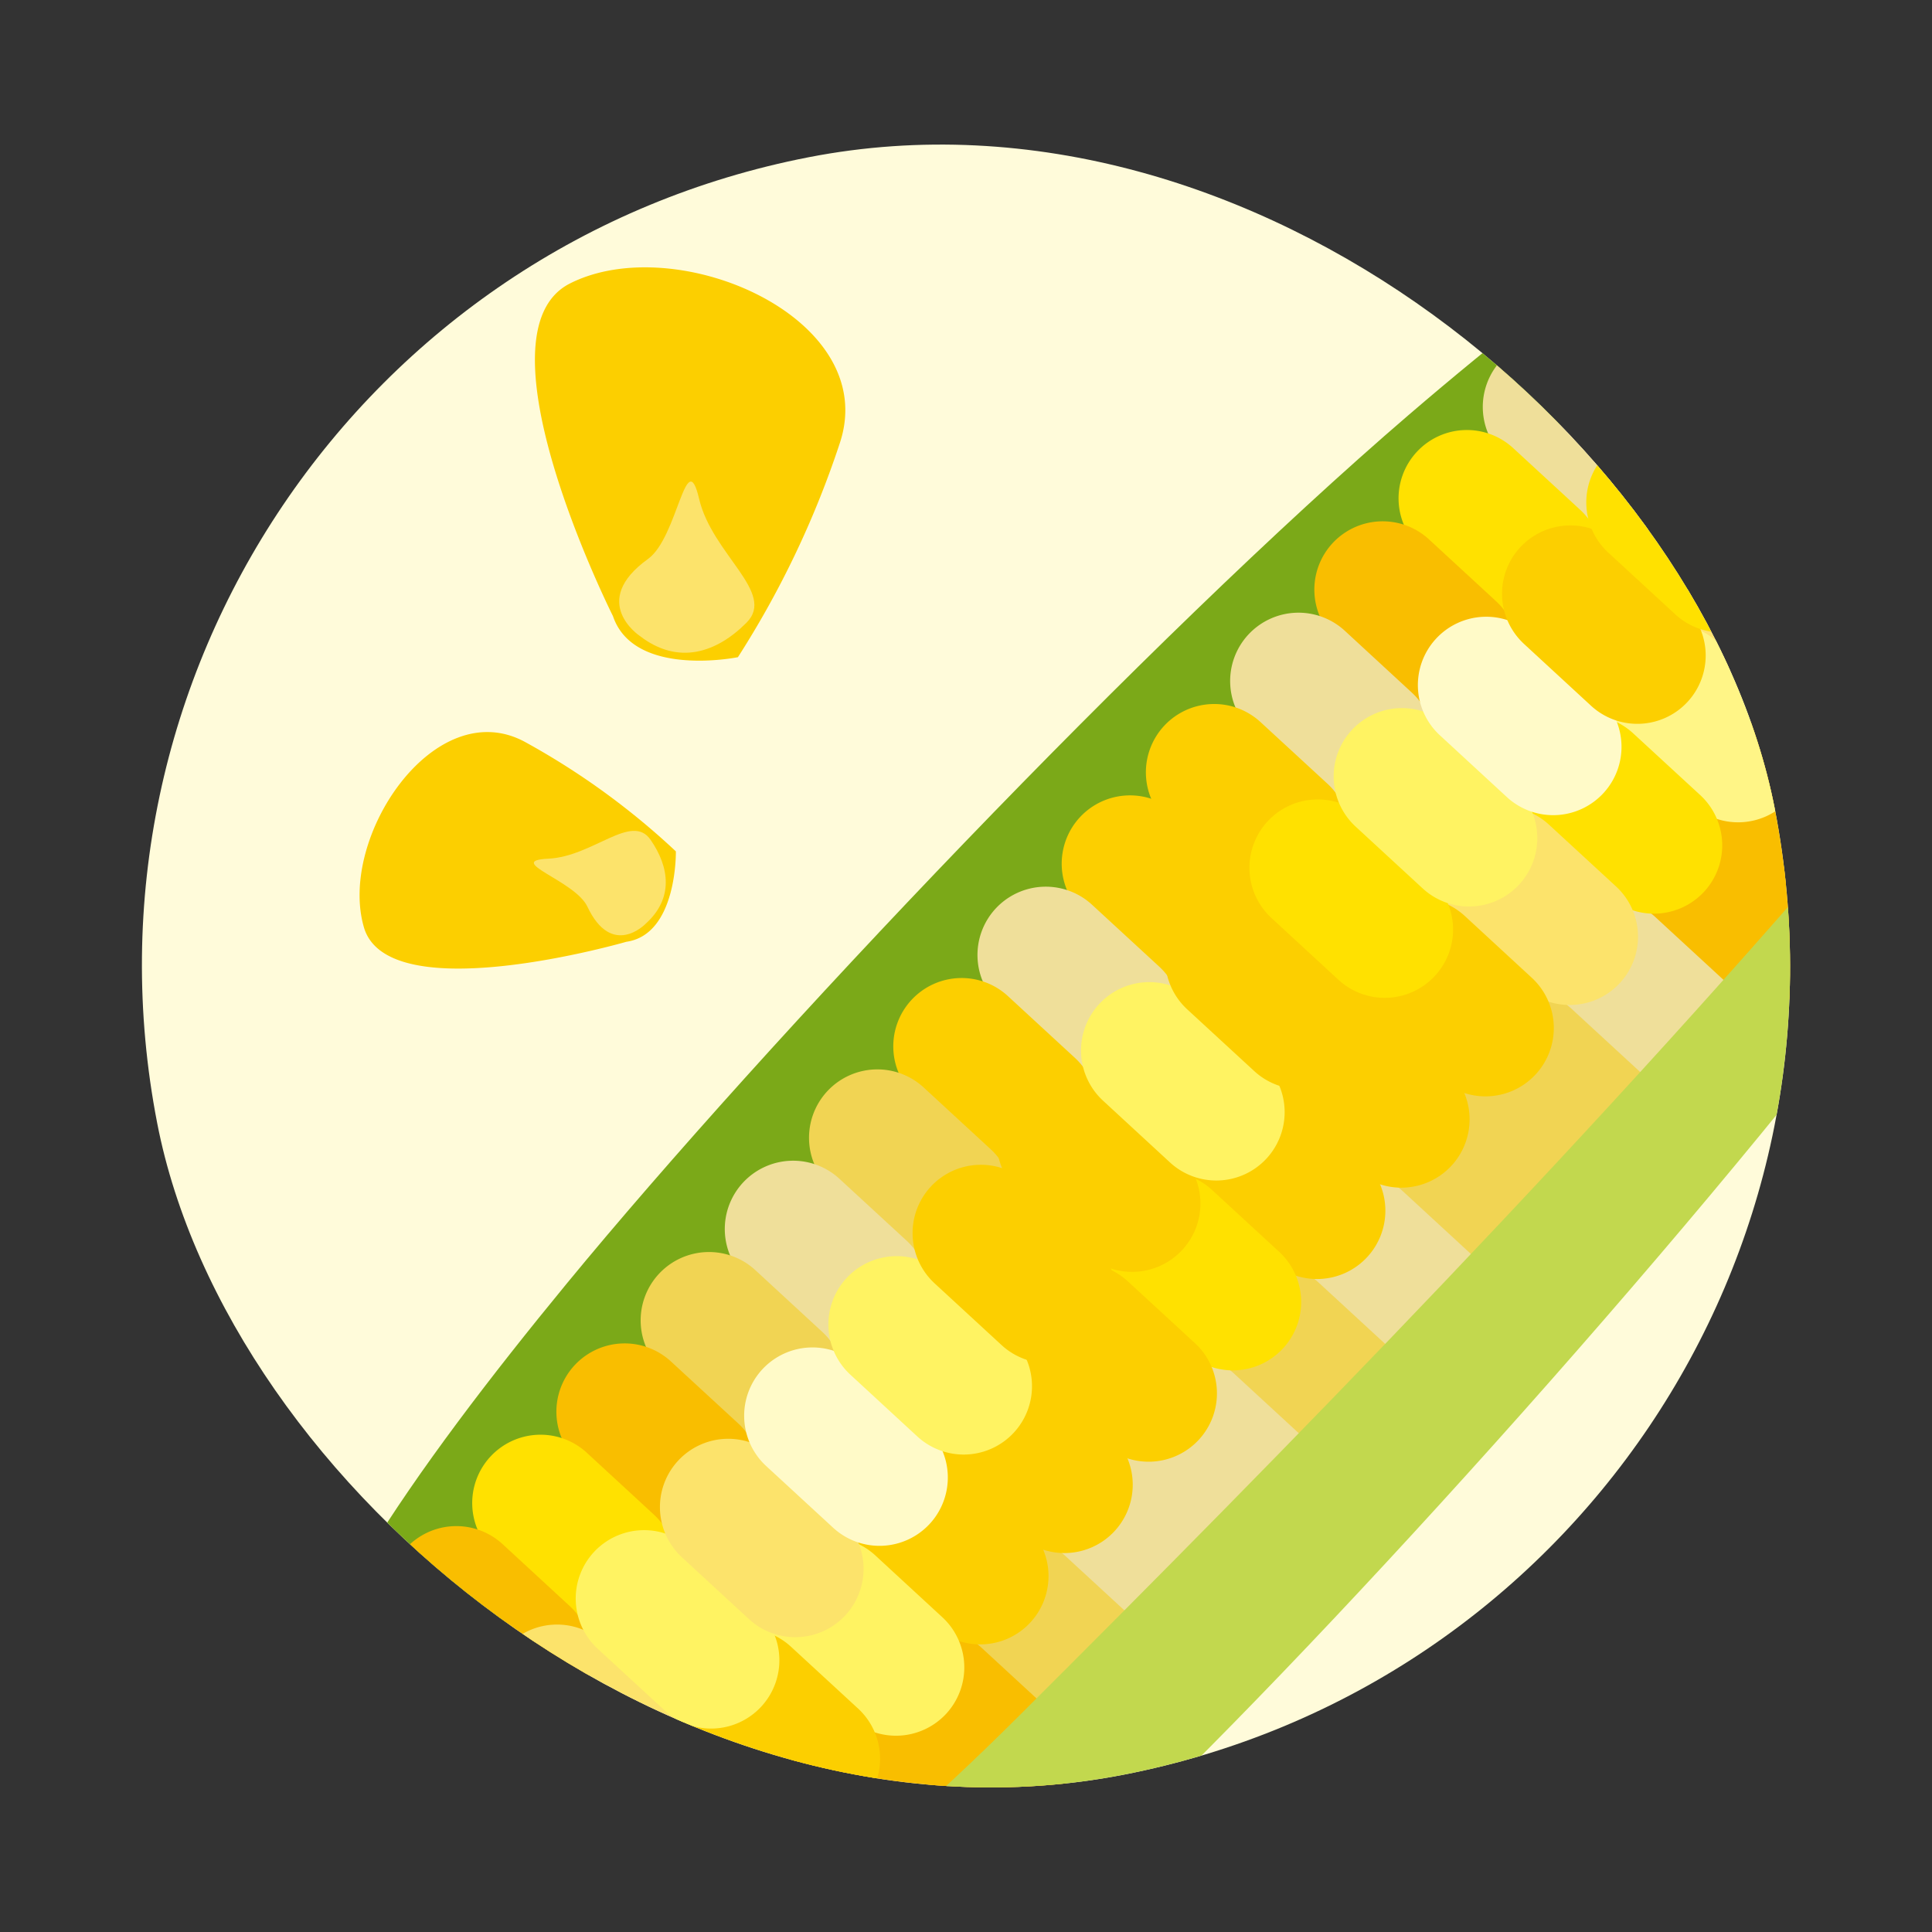 <svg xmlns="http://www.w3.org/2000/svg" xmlns:xlink="http://www.w3.org/1999/xlink" width="211.039" height="211.039" viewBox="0 0 211.039 211.039"><rect x="0" y="0" width="211.039" height="211.039" fill="#333333" stroke="none"/><defs><style>.a{fill:none;}.b{clip-path:url(#a);}.c{fill:#fffbda;}.d{fill:#f0e7c1;}.e{fill:#efd8b2;}.f{fill:#7ba918;}.g{fill:#f9be00;}.h{fill:#efdf9a;}.i{fill:#f1d453;}.j{fill:#ffe100;}.k{fill:#ffe372;}.l{fill:#fff586;}.m{fill:#fce36b;}.n{fill:#fccf00;}.o{fill:#fff362;}.p{fill:#fffac8;}.q{fill:#c2d84e;}.r{fill:#dce2c4;}</style><clipPath id="a"><rect class="a" width="180" height="180" rx="90" transform="translate(447.72 182.094)"/></clipPath></defs><g transform="translate(-474.24 -58.974) rotate(-11)"><g class="b"><rect class="c" width="197.282" height="197.282" transform="translate(436.915 172.808)"/><path class="d" d="M688.118,196.383s10.588-3.7,20.651,7.75,6.492,25.553-4.571,36.151-33.315,17.113-44.424,46.6c0,0-16.008-25.115-1.691-44.658C662.786,235.8,688.118,196.383,688.118,196.383Z"/><path class="e" d="M691.9,201.974s18.512,9.969,15.9,20.907-14.571,18.089-14.571,18.089S717.477,221.874,691.9,201.974Z"/><path class="e" d="M691.871,203.2s13.089,15.549,7.351,25.223c-8.989,15.16-22.118,20.713-22.118,20.713S708.62,230.952,691.871,203.2Z"/><path class="f" d="M462.352,358.448s-8.978-10.682,35.063-46.023c31.234-25.068,71.462-56.641,110.411-82.819,23.689-15.925,65.456-35.833,65.456-35.833-.8-4.05-32.125,3.127-76.612,28.462-32.608,18.567-82.028,53.816-108.364,75.576-20.051,16.567-39.539,35.048-38.279,44.924C451.746,356.223,462.352,358.448,462.352,358.448Z"/><path class="d" d="M483.464,368.147a60.521,60.521,0,0,1-12.909,10.312c-11.955,7.153-14.975,5.274-14.975,5.274l-12.237-18.871,25.788-17.323Z"/><path class="d" d="M485.247,381.591c-2.653-.509-2.922,3.739-11.573-5.424-13.705-14.515-22.889-29.069-16.49-33.776,5.059-3.718,11.591,1.316,11.591,1.316Z"/><path class="g" d="M644.366,257.9a7.456,7.456,0,0,1,1.591-10.432h0a7.467,7.467,0,0,1,10.436,1.589l5.9,8.017a7.467,7.467,0,0,1-1.594,10.437h0a7.462,7.462,0,0,1-10.434-1.592Z"/><path class="h" d="M633.43,265.941a7.468,7.468,0,0,1,1.6-10.437h0a7.466,7.466,0,0,1,10.432,1.591l5.9,8.021a7.465,7.465,0,0,1-1.592,10.434h0a7.463,7.463,0,0,1-10.435-1.592Z"/><path class="g" d="M622.5,273.979a7.463,7.463,0,0,1,1.592-10.435h0a7.468,7.468,0,0,1,10.434,1.592l5.9,8.017a7.466,7.466,0,0,1-1.593,10.437h0a7.46,7.46,0,0,1-10.433-1.6Z"/><path class="g" d="M611.564,282.017a7.46,7.46,0,0,1,1.595-10.433h0a7.464,7.464,0,0,1,10.432,1.59l5.9,8.021a7.461,7.461,0,0,1-1.595,10.433h0a7.462,7.462,0,0,1-10.434-1.592Z"/><path class="h" d="M600.627,290.057a7.467,7.467,0,0,1,1.595-10.433h0a7.464,7.464,0,0,1,10.435,1.591l5.9,8.017a7.469,7.469,0,0,1-1.594,10.437h0a7.462,7.462,0,0,1-10.433-1.594Z"/><path class="i" d="M589.7,298.1a7.466,7.466,0,0,1,1.591-10.434h0a7.47,7.47,0,0,1,10.435,1.591l5.9,8.017a7.463,7.463,0,0,1-1.589,10.436h0a7.466,7.466,0,0,1-10.439-1.591Z"/><path class="i" d="M578.761,306.136a7.464,7.464,0,0,1,1.592-10.434h0a7.466,7.466,0,0,1,10.436,1.589l5.9,8.02a7.464,7.464,0,0,1-1.6,10.436h0a7.459,7.459,0,0,1-10.431-1.593Z"/><path class="h" d="M567.828,314.175a7.466,7.466,0,0,1,1.592-10.435h0a7.467,7.467,0,0,1,10.435,1.592l5.894,8.016a7.464,7.464,0,0,1-1.589,10.436h0a7.466,7.466,0,0,1-10.437-1.593Z"/><path class="i" d="M556.893,322.212a7.466,7.466,0,0,1,1.59-10.432h0a7.468,7.468,0,0,1,10.436,1.589l5.9,8.02a7.463,7.463,0,0,1-1.592,10.435h0a7.462,7.462,0,0,1-10.434-1.592Z"/><path class="h" d="M545.961,330.254a7.465,7.465,0,0,1,1.593-10.437h0a7.465,7.465,0,0,1,10.434,1.594l5.9,8.017a7.466,7.466,0,0,1-1.592,10.434h0a7.464,7.464,0,0,1-10.435-1.592Z"/><path class="h" d="M535.026,338.291a7.462,7.462,0,0,1,1.594-10.433h0a7.463,7.463,0,0,1,10.432,1.59l5.9,8.021a7.462,7.462,0,0,1-1.591,10.432h0a7.466,7.466,0,0,1-10.439-1.591Z"/><path class="i" d="M524.089,346.331a7.471,7.471,0,0,1,1.6-10.436h0a7.467,7.467,0,0,1,10.435,1.592l5.9,8.016a7.469,7.469,0,0,1-1.591,10.439h0a7.468,7.468,0,0,1-10.437-1.594Z"/><path class="g" d="M513.16,354.368a7.459,7.459,0,0,1,1.591-10.432h0a7.463,7.463,0,0,1,10.435,1.592l5.894,8.016a7.464,7.464,0,0,1-1.589,10.436h0a7.462,7.462,0,0,1-10.434-1.592Z"/><path class="g" d="M502.224,362.408a7.465,7.465,0,0,1,1.594-10.434h0a7.468,7.468,0,0,1,10.436,1.589l5.894,8.019a7.469,7.469,0,0,1-1.593,10.438h0a7.466,7.466,0,0,1-10.435-1.592Z"/><path class="g" d="M491.291,370.446a7.47,7.47,0,0,1,1.592-10.435h0a7.466,7.466,0,0,1,10.433,1.6l5.895,8.016a7.464,7.464,0,0,1-1.589,10.436h0a7.466,7.466,0,0,1-10.436-1.6Z"/><path class="j" d="M641.149,253.529a7.465,7.465,0,0,0,10.435,1.592h0a7.465,7.465,0,0,0,1.592-10.434l-5.9-8.021a7.469,7.469,0,0,0-10.435-1.592h0a7.468,7.468,0,0,0-1.592,10.435Z"/><path class="k" d="M629.848,261.836a7.469,7.469,0,0,0,10.438,1.594h0a7.47,7.47,0,0,0,1.593-10.438l-5.9-8.018a7.467,7.467,0,0,0-10.435-1.592h0a7.471,7.471,0,0,0-1.6,10.436Z"/><path class="l" d="M618.918,269.876a7.466,7.466,0,0,0,10.435,1.592h0a7.465,7.465,0,0,0,1.592-10.435l-5.9-8.018a7.462,7.462,0,0,0-10.434-1.594h0a7.46,7.46,0,0,0-1.591,10.434Z"/><path class="j" d="M607.982,277.916a7.47,7.47,0,0,0,10.437,1.593h0a7.469,7.469,0,0,0,1.591-10.439l-5.9-8.016a7.468,7.468,0,0,0-10.437-1.594h0a7.472,7.472,0,0,0-1.594,10.438Z"/><path class="m" d="M597.049,285.954a7.469,7.469,0,0,0,10.435,1.592h0a7.466,7.466,0,0,0,1.593-10.438l-5.9-8.018a7.465,7.465,0,0,0-10.435-1.591h0a7.468,7.468,0,0,0-1.592,10.434Z"/><path class="n" d="M586.115,293.995a7.466,7.466,0,0,0,10.435,1.592h0a7.466,7.466,0,0,0,1.593-10.438l-5.893-8.019a7.467,7.467,0,0,0-10.439-1.59h0a7.462,7.462,0,0,0-1.592,10.434Z"/><path class="n" d="M575.184,302.031a7.465,7.465,0,0,0,10.433,1.594h0a7.466,7.466,0,0,0,1.593-10.437l-5.9-8.018a7.468,7.468,0,0,0-10.438-1.593h0a7.472,7.472,0,0,0-1.589,10.436Z"/><path class="n" d="M564.247,310.07a7.464,7.464,0,0,0,10.435,1.592h0a7.462,7.462,0,0,0,1.592-10.435l-5.894-8.018a7.468,7.468,0,0,0-10.437-1.594h0a7.466,7.466,0,0,0-1.59,10.436Z"/><path class="j" d="M553.314,318.108a7.462,7.462,0,0,0,10.435,1.592h0a7.461,7.461,0,0,0,1.595-10.433l-5.9-8.018a7.462,7.462,0,0,0-10.433-1.594h0a7.464,7.464,0,0,0-1.593,10.437Z"/><path class="n" d="M542.38,326.15a7.47,7.47,0,0,0,10.435,1.592h0a7.469,7.469,0,0,0,1.593-10.438l-5.9-8.016a7.468,7.468,0,0,0-10.437-1.593h0a7.468,7.468,0,0,0-1.592,10.434Z"/><path class="n" d="M531.445,334.186a7.464,7.464,0,0,0,10.437,1.594h0a7.46,7.46,0,0,0,1.589-10.436l-5.893-8.019a7.463,7.463,0,0,0-10.435-1.592h0a7.466,7.466,0,0,0-1.593,10.437Z"/><path class="n" d="M520.515,342.227a7.465,7.465,0,0,0,10.433,1.594h0a7.467,7.467,0,0,0,1.593-10.437l-5.9-8.018a7.466,7.466,0,0,0-10.437-1.593h0a7.466,7.466,0,0,0-1.59,10.436Z"/><path class="o" d="M509.578,350.266a7.472,7.472,0,0,0,10.439,1.591h0a7.465,7.465,0,0,0,1.588-10.434l-5.894-8.019a7.467,7.467,0,0,0-10.437-1.593h0a7.469,7.469,0,0,0-1.589,10.436Z"/><path class="n" d="M498.644,358.3a7.461,7.461,0,0,0,10.436,1.6h0a7.465,7.465,0,0,0,1.592-10.434l-5.9-8.018a7.46,7.46,0,0,0-10.434-1.592h0a7.469,7.469,0,0,0-1.592,10.435Z"/><path class="j" d="M487.713,366.343a7.464,7.464,0,0,0,10.435,1.592h0a7.465,7.465,0,0,0,1.591-10.435l-5.894-8.016a7.467,7.467,0,0,0-10.436-1.6h0a7.465,7.465,0,0,0-1.592,10.434Z"/><path class="n" d="M622.928,228.743a7.461,7.461,0,0,0,10.433,1.6h0a7.47,7.47,0,0,0,1.594-10.437l-5.9-8.017a7.469,7.469,0,0,0-10.435-1.592h0a7.466,7.466,0,0,0-1.595,10.434Z"/><path class="h" d="M611.991,236.783a7.467,7.467,0,0,0,10.438,1.593h0a7.458,7.458,0,0,0,1.589-10.436l-5.893-8.019a7.466,7.466,0,0,0-10.433-1.59h0a7.465,7.465,0,0,0-1.594,10.433Z"/><path class="j" d="M601.061,244.823a7.462,7.462,0,0,0,10.433,1.6h0a7.471,7.471,0,0,0,1.594-10.438l-5.9-8.018a7.46,7.46,0,0,0-10.432-1.59h0a7.462,7.462,0,0,0-1.594,10.433Z"/><path class="g" d="M590.124,252.862a7.469,7.469,0,0,0,10.439,1.591h0a7.464,7.464,0,0,0,1.589-10.436L596.258,236a7.468,7.468,0,0,0-10.435-1.592h0a7.464,7.464,0,0,0-1.592,10.434Z"/><path class="h" d="M579.192,260.9a7.462,7.462,0,0,0,10.433,1.6h0a7.464,7.464,0,0,0,1.593-10.438l-5.893-8.019a7.467,7.467,0,0,0-10.436-1.589h0a7.465,7.465,0,0,0-1.592,10.434Z"/><path class="n" d="M568.259,268.939a7.466,7.466,0,0,0,10.437,1.593h0a7.47,7.47,0,0,0,1.59-10.436l-5.9-8.016a7.467,7.467,0,0,0-10.435-1.592h0a7.466,7.466,0,0,0-1.592,10.435Z"/><path class="n" d="M557.322,276.979a7.468,7.468,0,0,0,10.436,1.6h0a7.465,7.465,0,0,0,1.594-10.438l-5.9-8.02a7.466,7.466,0,0,0-10.436-1.589h0a7.468,7.468,0,0,0-1.59,10.432Z"/><path class="h" d="M546.39,285.017a7.466,7.466,0,0,0,10.437,1.593h0a7.465,7.465,0,0,0,1.589-10.436l-5.9-8.016a7.464,7.464,0,0,0-10.433-1.594h0A7.468,7.468,0,0,0,540.495,277Z"/><path class="n" d="M535.456,293.058a7.466,7.466,0,0,0,10.437,1.594h0a7.467,7.467,0,0,0,1.59-10.439l-5.894-8.016a7.464,7.464,0,0,0-10.436-1.59h0a7.462,7.462,0,0,0-1.591,10.432Z"/><path class="i" d="M524.523,301.1a7.469,7.469,0,0,0,10.437,1.593h0a7.467,7.467,0,0,0,1.589-10.436l-5.9-8.021a7.464,7.464,0,0,0-10.432-1.59h0a7.471,7.471,0,0,0-1.6,10.436Z"/><path class="h" d="M513.587,309.134a7.466,7.466,0,0,0,10.438,1.593h0a7.462,7.462,0,0,0,1.589-10.436l-5.9-8.017a7.464,7.464,0,0,0-10.434-1.591h0a7.462,7.462,0,0,0-1.59,10.436Z"/><path class="i" d="M502.656,317.176a7.466,7.466,0,0,0,10.435,1.592h0a7.468,7.468,0,0,0,1.593-10.437l-5.893-8.02a7.467,7.467,0,0,0-10.437-1.589h0a7.466,7.466,0,0,0-1.594,10.434Z"/><path class="g" d="M491.722,325.21a7.464,7.464,0,0,0,10.436,1.6h0a7.467,7.467,0,0,0,1.589-10.436l-5.9-8.016a7.463,7.463,0,0,0-10.433-1.6h0a7.467,7.467,0,0,0-1.592,10.435Z"/><path class="j" d="M480.784,333.253a7.468,7.468,0,0,0,10.439,1.59h0a7.46,7.46,0,0,0,1.592-10.434l-5.894-8.02a7.467,7.467,0,0,0-10.436-1.589h0a7.466,7.466,0,0,0-1.592,10.435Z"/><path class="g" d="M469.855,341.29a7.469,7.469,0,0,0,10.436,1.6h0a7.469,7.469,0,0,0,1.59-10.436l-5.894-8.019a7.466,7.466,0,0,0-10.435-1.592h0a7.463,7.463,0,0,0-1.591,10.434Z"/><path class="m" d="M484.732,337.091A7.46,7.46,0,0,0,474.3,335.5h0a7.468,7.468,0,0,0-1.593,10.437l5.9,8.017a7.465,7.465,0,0,0,10.435,1.591h0a7.462,7.462,0,0,0,1.594-10.433Z"/><path class="g" d="M479.223,376.979c-2.062-2.806-1.048-7.063,2.274-9.5h0c3.319-2.445,7.689-2.143,9.751.663l4.986,6.779c2.066,2.811,1.049,7.068-2.272,9.511h0c-3.323,2.44-7.687,2.141-9.754-.671Z"/><path class="o" d="M476.76,374.394a7.458,7.458,0,0,0,10.434,1.592h0a7.462,7.462,0,0,0,1.592-10.435l-5.9-8.016a7.462,7.462,0,0,0-10.433-1.594h0a7.465,7.465,0,0,0-1.593,10.437Z"/><path class="h" d="M459.911,350.719c2.066,2.8,6.433,3.105,9.753.664h0c3.324-2.442,4.339-6.7,2.274-9.507l-4.986-6.779c-2.063-2.81-6.432-3.108-9.752-.667h0c-3.32,2.441-4.338,6.7-2.273,9.507Z"/><path class="m" d="M473.781,345.144a7.468,7.468,0,0,0-10.436-1.6h0a7.472,7.472,0,0,0-1.593,10.438l5.9,8.017a7.467,7.467,0,0,0,10.435,1.592h0a7.466,7.466,0,0,0,1.592-10.434Z"/><path class="o" d="M496.034,328.782a7.469,7.469,0,0,0-10.439-1.591h0A7.47,7.47,0,0,0,484,337.629l5.9,8.017a7.47,7.47,0,0,0,10.437,1.59h0a7.47,7.47,0,0,0,1.592-10.435Z"/><path class="m" d="M506.965,320.746a7.46,7.46,0,0,0-10.433-1.6h0a7.46,7.46,0,0,0-1.592,10.435l5.893,8.019a7.464,7.464,0,0,0,10.435,1.592h0a7.466,7.466,0,0,0,1.592-10.435Z"/><path class="p" d="M517.9,312.7a7.469,7.469,0,0,0-10.437-1.593h0a7.471,7.471,0,0,0-1.593,10.437l5.9,8.018a7.469,7.469,0,0,0,10.435,1.592h0a7.469,7.469,0,0,0,1.593-10.438Z"/><path class="o" d="M528.832,304.667a7.463,7.463,0,0,0-10.435-1.592h0a7.464,7.464,0,0,0-1.591,10.434l5.893,8.02a7.465,7.465,0,0,0,10.436,1.589h0a7.463,7.463,0,0,0,1.593-10.431Z"/><path class="n" d="M539.768,296.63a7.467,7.467,0,0,0-10.436-1.6h0a7.465,7.465,0,0,0-1.591,10.439l5.895,8.016a7.464,7.464,0,0,0,10.432,1.591h0a7.463,7.463,0,0,0,1.594-10.434Z"/><path class="n" d="M550.7,288.587A7.462,7.462,0,0,0,540.263,287h0a7.466,7.466,0,0,0-1.592,10.435l5.9,8.018A7.462,7.462,0,0,0,555,307.041h0a7.463,7.463,0,0,0,1.595-10.433Z"/><path class="o" d="M561.634,280.55a7.464,7.464,0,0,0-10.433-1.594h0a7.466,7.466,0,0,0-1.593,10.437l5.893,8.019A7.468,7.468,0,0,0,565.937,299h0a7.467,7.467,0,0,0,1.592-10.435Z"/><path class="n" d="M572.567,272.512a7.463,7.463,0,0,0-10.435-1.592h0a7.462,7.462,0,0,0-1.592,10.435l5.9,8.016a7.463,7.463,0,0,0,10.435,1.592h0a7.465,7.465,0,0,0,1.592-10.435Z"/><path class="j" d="M583.5,264.471a7.465,7.465,0,0,0-10.435-1.592h0a7.466,7.466,0,0,0-1.592,10.435l5.894,8.019a7.467,7.467,0,0,0,10.436,1.589h0a7.461,7.461,0,0,0,1.593-10.431Z"/><path class="o" d="M594.436,256.434A7.465,7.465,0,0,0,584,254.841h0a7.461,7.461,0,0,0-1.589,10.436l5.894,8.016a7.46,7.46,0,0,0,10.431,1.593h0a7.469,7.469,0,0,0,1.6-10.436Z"/><path class="p" d="M605.37,248.393a7.463,7.463,0,0,0-10.434-1.592h0a7.46,7.46,0,0,0-1.592,10.435l5.893,8.019a7.464,7.464,0,0,0,10.436,1.589h0a7.462,7.462,0,0,0,1.591-10.432Z"/><path class="n" d="M616.3,240.355a7.469,7.469,0,0,0-10.437-1.594h0a7.465,7.465,0,0,0-1.59,10.437l5.894,8.018a7.466,7.466,0,0,0,10.435,1.592h0a7.47,7.47,0,0,0,1.593-10.437Z"/><path class="j" d="M627.236,232.316a7.466,7.466,0,0,0-10.434-1.594h0a7.465,7.465,0,0,0-1.593,10.437l5.9,8.018a7.466,7.466,0,0,0,10.436,1.589h0a7.467,7.467,0,0,0,1.59-10.432Z"/><path class="h" d="M673.256,228.8c-1.587-2.159-.183-5.89,3.139-8.33h0c3.322-2.444,7.3-2.672,8.888-.513l3.824,5.207c1.591,2.158.185,5.887-3.137,8.327h0c-3.319,2.445-7.3,2.678-8.889.516Z"/><path class="g" d="M663.4,238.3c-1.83-2.491-.626-6.49,2.694-8.931h0c3.324-2.442,7.5-2.4,9.333.088l4.419,6.014c1.836,2.493.628,6.493-2.7,8.935h0c-3.317,2.443-7.5,2.4-9.33-.092Z"/><path class="i" d="M653.706,248.026c-2.115-2.874-1.136-7.188,2.181-9.63h0c3.324-2.442,7.731-2.087,9.846.787l5.106,6.945c2.116,2.877,1.136,7.187-2.182,9.63h0c-3.324,2.442-7.729,2.09-9.845-.788Z"/><path class="m" d="M670.8,226.223c1.584,2.158,5.564,1.927,8.886-.517h0c3.32-2.441,4.726-6.171,3.145-8.327L679,212.168c-1.588-2.156-5.569-1.925-8.889.516h0c-3.32,2.441-4.727,6.173-3.142,8.329Z"/><path class="p" d="M660.62,235.287c1.832,2.488,6.009,2.53,9.332.09h0c3.321-2.443,4.525-6.442,2.693-8.93l-4.42-6.018c-1.833-2.492-6.008-2.532-9.332-.09h0c-3.32,2.441-4.524,6.439-2.7,8.933Z"/><path class="o" d="M650.553,244.509c2.116,2.879,6.526,3.228,9.847.785h0c3.32-2.441,4.3-6.755,2.184-9.629l-5.107-6.948c-2.112-2.873-6.521-3.223-9.844-.783h0c-3.32,2.441-4.3,6.756-2.186,9.631Z"/><path class="h" d="M659.324,209.852c1.588,2.157,5.568,1.928,8.889-.515h0c3.323-2.44,4.726-6.171,3.138-8.328l-3.83-5.209c-1.585-2.162-5.563-1.93-8.885.514h0c-3.32,2.441-4.727,6.167-3.142,8.329Z"/><path class="n" d="M647.313,216.426c1.833,2.492,6.01,2.533,9.334.091h0c3.32-2.441,4.526-6.442,2.7-8.933l-4.422-6.015c-1.83-2.491-6.011-2.532-9.332-.088h0c-3.32,2.441-4.525,6.44-2.694,8.931Z"/><path class="n" d="M635.138,222.774c2.114,2.876,6.523,3.226,9.846.787h0c3.32-2.441,4.294-6.754,2.181-9.63l-5.1-6.943c-2.116-2.878-6.524-3.231-9.844-.79h0c-3.322,2.444-4.3,6.753-2.186,9.631Z"/><path class="p" d="M649.951,217.72c-2.114-2.877-6.521-3.229-9.843-.785h0c-3.323,2.439-4.3,6.751-2.184,9.628l5.106,6.944c2.113,2.877,6.525,3.228,9.843.786h0c3.322-2.44,4.294-6.753,2.184-9.629Z"/><path class="n" d="M661.755,210.862c-1.832-2.488-6.011-2.527-9.331-.086h0c-3.324,2.442-4.528,6.441-2.7,8.929l4.421,6.018c1.83,2.49,6.011,2.531,9.329.088h0c3.322-2.439,4.528-6.441,2.7-8.933Z"/><path class="n" d="M673.439,203.849c-1.584-2.158-5.561-1.925-8.882.516h0c-3.32,2.441-4.728,6.169-3.144,8.327l3.831,5.213c1.587,2.153,5.566,1.924,8.887-.519h0c3.323-2.44,4.726-6.171,3.141-8.326Z"/><path class="n" d="M683.416,218.1c-1.237-1.68-.662-4.2,1.279-5.63h0a4.1,4.1,0,0,1,5.748.463l2.983,4.055a4.1,4.1,0,0,1-1.278,5.627h0a4.1,4.1,0,0,1-5.75-.46Z"/><path class="p" d="M687.457,210.649c1.069,1.457,3.509,1.484,5.45.054h0c1.94-1.426,2.645-3.762,1.574-5.216l-2.583-3.513c-1.07-1.457-3.511-1.482-5.451-.055h0c-1.941,1.43-2.645,3.763-1.576,5.219Z"/><path class="o" d="M681.572,216.04a4.106,4.106,0,0,0,5.75.459h0a4.1,4.1,0,0,0,1.281-5.628l-2.982-4.056c-1.234-1.679-3.812-1.883-5.754-.458h0a4.1,4.1,0,0,0-1.276,5.625Z"/><path class="n" d="M672.569,203.341a4.1,4.1,0,0,0,5.75.46h0a4.107,4.107,0,0,0,1.28-5.626l-2.987-4.054a4.1,4.1,0,0,0-5.748-.462h0a4.1,4.1,0,0,0-1.278,5.627Z"/><path class="p" d="M681.225,200.389a4.1,4.1,0,0,0-5.751-.459h0a4.1,4.1,0,0,0-1.277,5.626l2.982,4.056a4.1,4.1,0,0,0,5.753.461h0a4.1,4.1,0,0,0,1.273-5.626Z"/><path class="n" d="M688.118,196.383c-1.071-1.454-3.512-1.478-5.453-.049h0c-1.938,1.424-2.645,3.763-1.574,5.217l2.583,3.514c1.071,1.454,3.511,1.48,5.451.054h0c1.939-1.427,2.646-3.765,1.577-5.222Z"/><path class="n" d="M638.173,224.277a7.471,7.471,0,0,0-10.438-1.594h0a7.463,7.463,0,0,0-1.589,10.436l5.893,8.019a7.467,7.467,0,0,0,10.435,1.592h0a7.466,7.466,0,0,0,1.589-10.436Z"/><path class="q" d="M473.331,373.384s7.523,11.755,54.387-19.739C560.961,331.3,603.1,302.322,639.7,272.954c22.262-17.868,53.718-51.794,53.718-51.794,3.629,1.967-12.565,29.728-50.008,64.639-27.451,25.588-75.83,62.25-104.453,80.9-21.794,14.2-42.224,20.754-52.049,19.139C473.544,383.641,473.331,373.384,473.331,373.384Z"/><path class="r" d="M447.558,376.515c-4.1-5.58-6.287-10.951-4.87-11.99s5.886,2.642,9.991,8.226,6.289,10.949,4.874,11.989S451.663,382.1,447.558,376.515Z"/><path class="n" d="M501.809,262.419s-26.971,2.437-27.841-7.019c-.936-10.18,12.494-23.69,21.161-16.5A81.173,81.173,0,0,1,509,253.757S507.432,262.7,501.809,262.419Z"/><path class="m" d="M504.232,260.9s-4.324,3.032-5.874-3.069c-.775-3.052-8.009-6.654-3.18-5.949s9.891-3.221,11.349.1S507.811,258.763,504.232,260.9Z"/><path class="n" d="M507.158,227.217s-9.331-33.281,2.335-36.566c12.555-3.54,32.631,10.171,25.614,22.712A103.074,103.074,0,0,1,519.7,234.228S508.11,234.333,507.158,227.217Z"/><path class="m" d="M509.618,229.9s-4.8-4.719,2.495-8.082c3.646-1.684,6.486-11.6,6.727-5.374s6.333,11.662,2.509,14.258S513.138,233.9,509.618,229.9Z"/></g></g></svg>